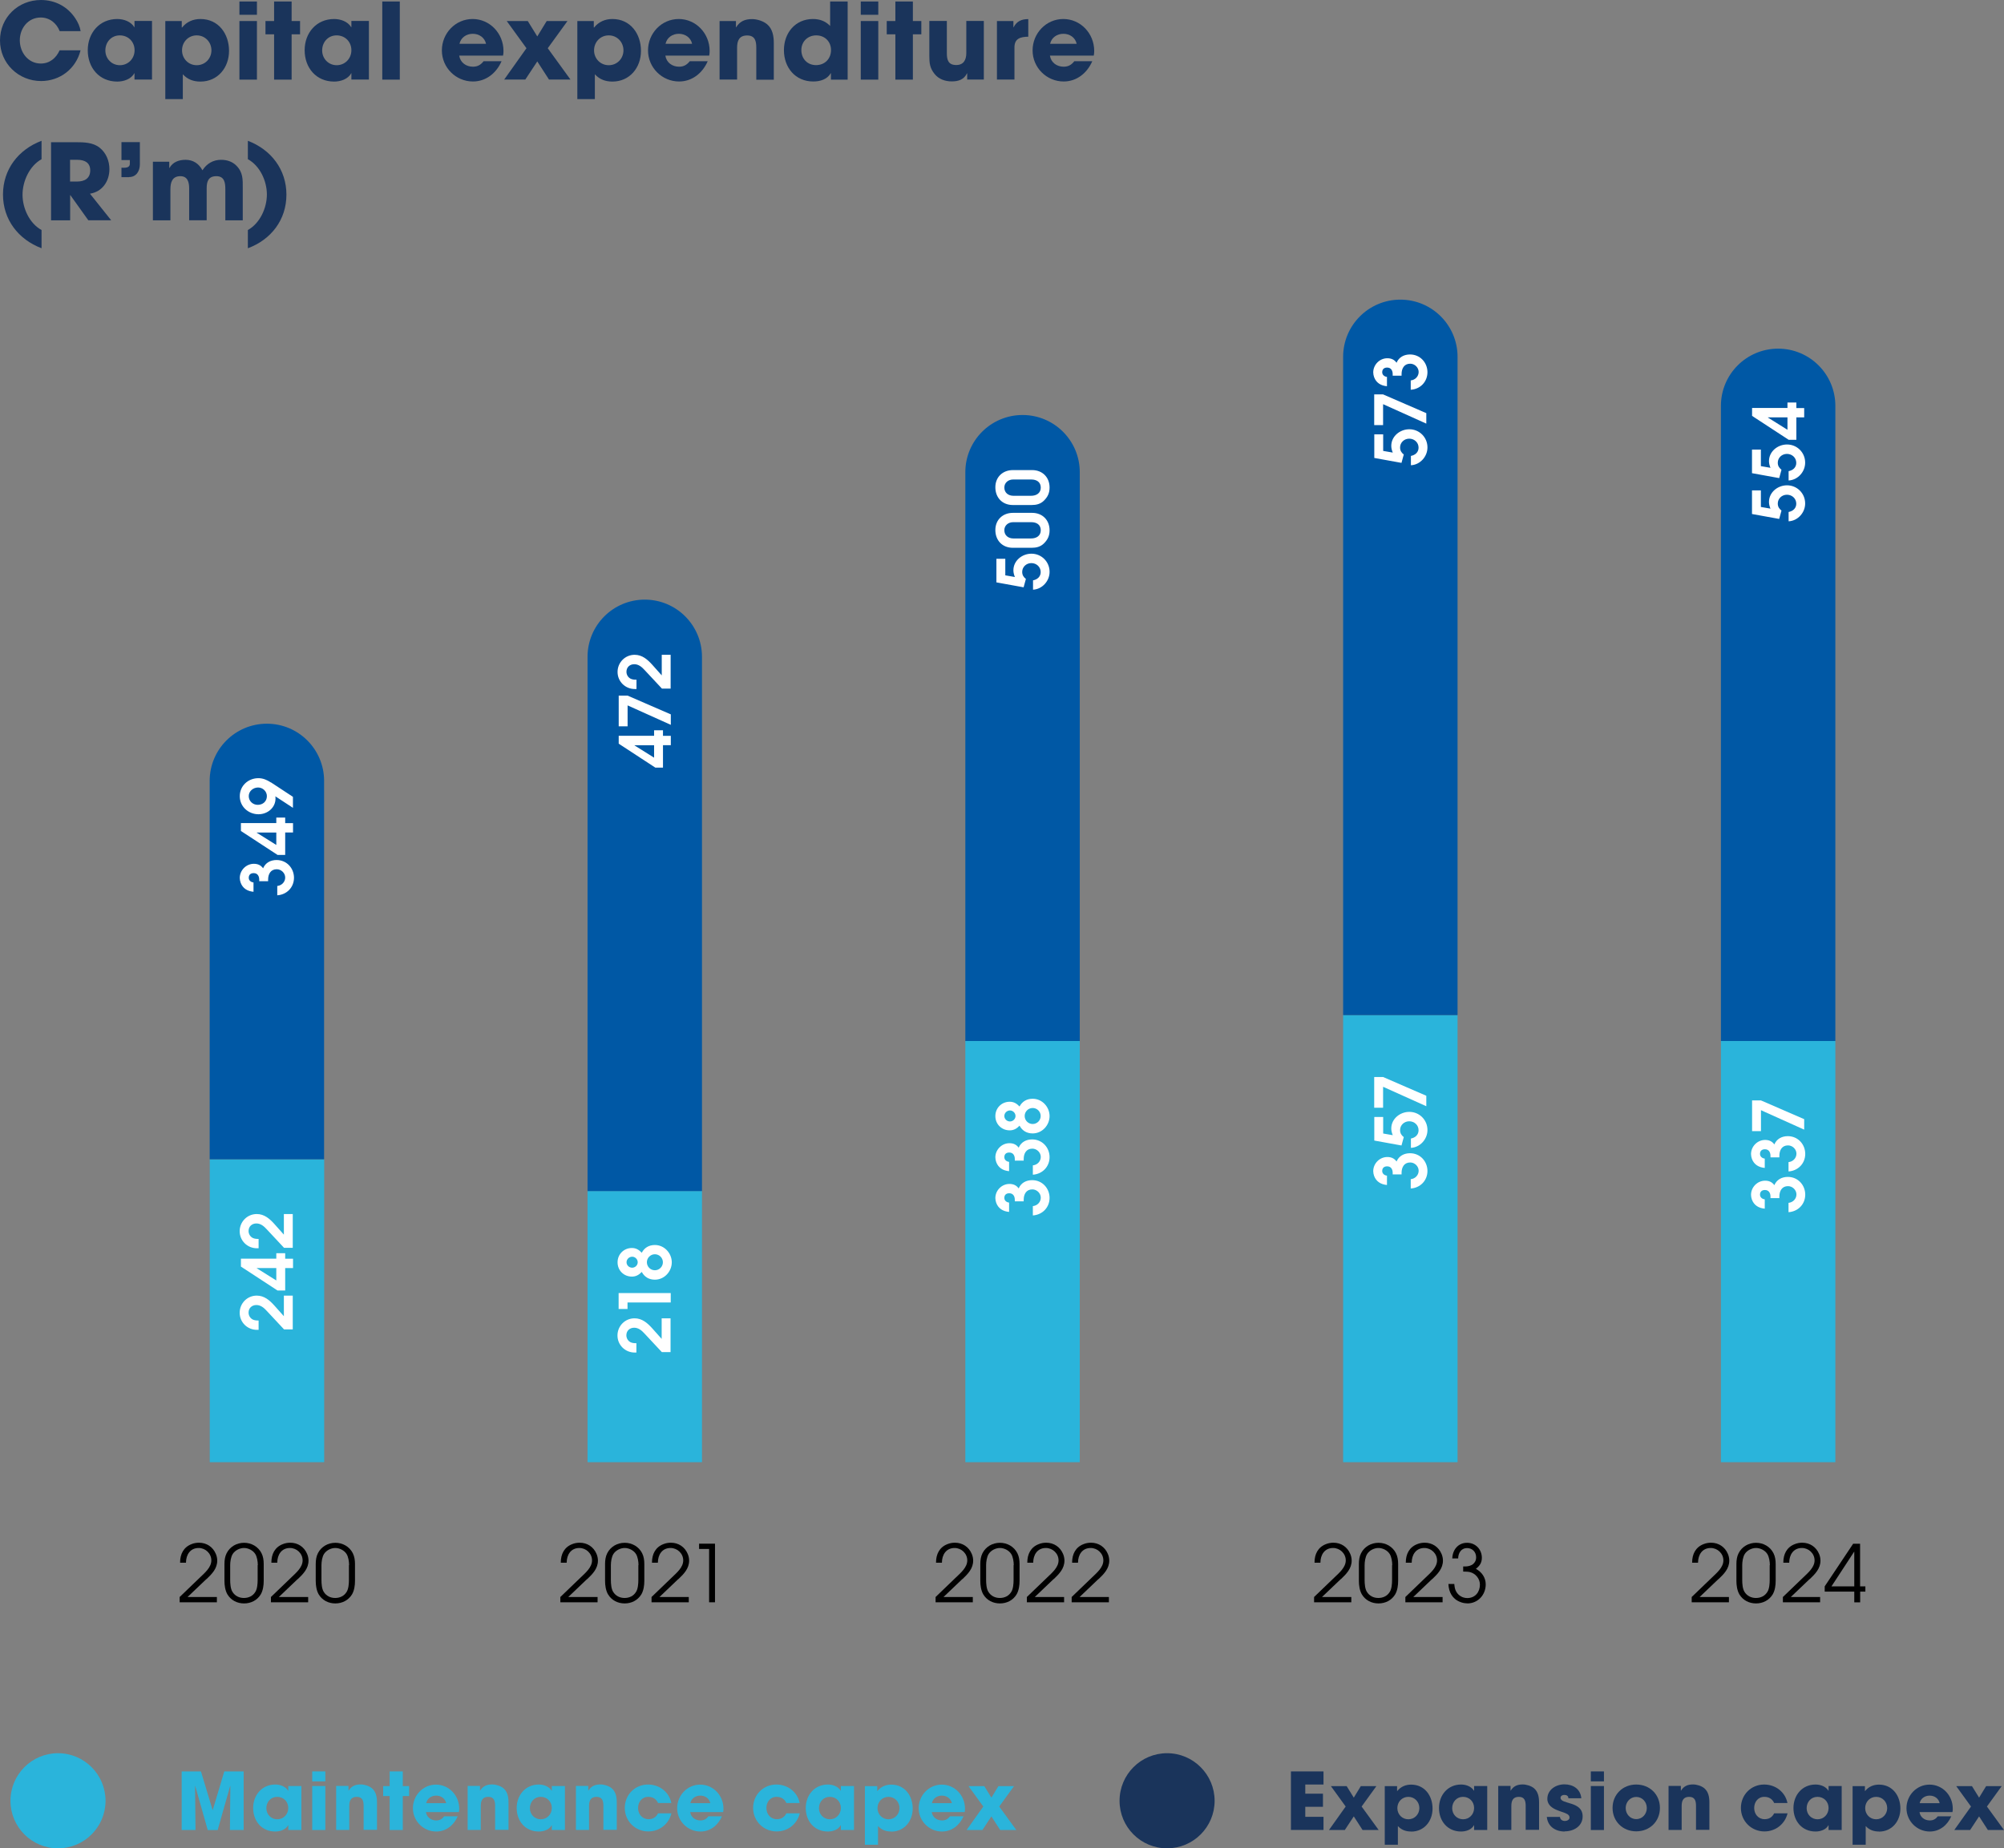 <?xml version="1.0" encoding="UTF-8"?>
<svg id="Layer_1" data-name="Layer 1" xmlns="http://www.w3.org/2000/svg" viewBox="0 0 227.67 210.04">
  <rect x="0" y="0" width="227.67" height="210.04" fill="#808080" stroke="none"/>
  <defs>
    <style>
      .cls-1 {
        fill: #0058a5;
      }

      .cls-2 {
        fill: #fff;
      }

      .cls-3 {
        fill: #1a345b;
      }

      .cls-4 {
        fill: #2ab4db;
      }
    </style>
  </defs>
  <g>
    <path class="cls-3" d="M4.68,9.21C2.1,9.21,0,7.2,0,4.59S2.07,0,4.65,0c1.61,0,3.02.74,3.91,2.09.29.43.52.94.6,1.45h-2.38c-.35-.91-1.15-1.55-2.15-1.55-1.44,0-2.38,1.22-2.38,2.59s.94,2.64,2.39,2.64c1,0,1.74-.62,2.13-1.5h2.38c-.52,2.1-2.34,3.49-4.49,3.49Z"/>
    <path class="cls-3" d="M15.28,9.04v-.72h-.02c-.36.68-1.22.95-1.94.95-2.05,0-3.35-1.58-3.35-3.56s1.34-3.55,3.35-3.55c.73,0,1.55.28,1.94.93h.02v-.71h1.99v6.66h-1.99ZM13.61,4.02c-.97,0-1.64.77-1.64,1.71s.72,1.68,1.65,1.68,1.67-.74,1.67-1.7-.71-1.69-1.68-1.69Z"/>
    <path class="cls-3" d="M22.77,9.27c-.79,0-1.46-.24-2-.83v2.82h-1.99V2.39h1.87v.73h.04c.52-.65,1.26-.96,2.08-.96,2.06,0,3.25,1.69,3.25,3.62s-1.3,3.49-3.24,3.49ZM22.35,4.02c-.96,0-1.67.76-1.67,1.7s.72,1.69,1.67,1.69,1.67-.76,1.67-1.69-.71-1.7-1.67-1.7Z"/>
    <path class="cls-3" d="M27.2,1.68V.17h1.99v1.51h-1.99ZM27.2,9.04V2.39h1.99v6.66h-1.99Z"/>
    <path class="cls-3" d="M33.13,3.9v5.15h-1.99V3.9h-.98v-1.51h.98V.17h1.99v2.22h.96v1.51h-.96Z"/>
    <path class="cls-3" d="M39.92,9.04v-.72h-.02c-.36.68-1.22.95-1.94.95-2.05,0-3.35-1.58-3.35-3.56s1.34-3.55,3.35-3.55c.73,0,1.55.28,1.94.93h.02v-.71h1.99v6.66h-1.99ZM38.24,4.02c-.97,0-1.64.77-1.64,1.71s.72,1.68,1.65,1.68,1.67-.74,1.67-1.7-.71-1.69-1.68-1.69Z"/>
    <path class="cls-3" d="M43.43,9.04V.17h1.99v8.88h-1.99Z"/>
    <path class="cls-3" d="M57.16,6.32h-4.99c.12.79.78,1.26,1.56,1.26.54,0,.89-.22,1.21-.62h2.04c-.58,1.33-1.75,2.3-3.25,2.3-1.94,0-3.53-1.58-3.53-3.53s1.54-3.57,3.49-3.57,3.51,1.63,3.51,3.63c0,.18-.01.35-.05.53ZM53.71,3.84c-.72,0-1.35.42-1.51,1.14h3.02c-.16-.72-.79-1.14-1.51-1.14Z"/>
    <path class="cls-3" d="M62.37,9.04l-1.33-2.06-1.36,2.06h-2.4l2.53-3.56-2.24-3.09h2.39l1.08,1.75,1.07-1.75h2.36l-2.24,3.09,2.58,3.56h-2.43Z"/>
    <path class="cls-3" d="M69.58,9.27c-.79,0-1.46-.24-2-.83v2.82h-1.99V2.39h1.87v.73h.04c.52-.65,1.26-.96,2.07-.96,2.06,0,3.25,1.69,3.25,3.62s-1.3,3.49-3.24,3.49ZM69.16,4.02c-.96,0-1.67.76-1.67,1.7s.72,1.69,1.67,1.69,1.67-.76,1.67-1.69-.71-1.7-1.67-1.7Z"/>
    <path class="cls-3" d="M80.58,6.32h-4.99c.12.79.78,1.26,1.56,1.26.54,0,.89-.22,1.21-.62h2.04c-.58,1.33-1.75,2.3-3.25,2.3-1.94,0-3.53-1.58-3.53-3.53s1.54-3.57,3.49-3.57,3.51,1.63,3.51,3.63c0,.18-.01.35-.05.53ZM77.12,3.84c-.72,0-1.35.42-1.51,1.14h3.02c-.16-.72-.79-1.14-1.51-1.14Z"/>
    <path class="cls-3" d="M85.92,9.04v-3.63c0-.74-.14-1.38-1.04-1.38s-1.14.6-1.14,1.39v3.62h-1.99V2.39h1.86v.71h.02c.42-.68,1.01-.93,1.81-.93.56,0,1.27.22,1.7.58.64.53.77,1.37.77,2.15v4.16h-1.99Z"/>
    <path class="cls-3" d="M94.4,9.04v-.72h-.02c-.42.71-1.21.94-1.99.94-2.04,0-3.33-1.59-3.33-3.56s1.3-3.54,3.3-3.54c.77,0,1.42.24,1.95.79V.17h1.99v8.88h-1.9ZM92.73,4.02c-.96,0-1.69.7-1.69,1.67s.67,1.71,1.67,1.71,1.7-.73,1.7-1.71-.72-1.67-1.68-1.67Z"/>
    <path class="cls-3" d="M97.79,1.68V.17h1.99v1.51h-1.99ZM97.79,9.04V2.39h1.99v6.66h-1.99Z"/>
    <path class="cls-3" d="M103.71,3.9v5.15h-1.99V3.9h-.98v-1.51h.98V.17h1.99v2.22h.96v1.51h-.96Z"/>
    <path class="cls-3" d="M109.88,9.04v-.71h-.02c-.35.72-.98.92-1.73.92s-1.48-.25-1.95-.84c-.54-.67-.6-1.22-.6-2.05v-3.98h1.99v3.68c0,.76.17,1.33,1.07,1.33.83,0,1.14-.59,1.14-1.35v-3.66h1.99v6.66h-1.88Z"/>
    <path class="cls-3" d="M115.25,5.38v3.66h-1.99V2.39h1.87v.71h.02c.35-.68.9-.93,1.67-.93v2c-.88.02-1.57.19-1.57,1.22Z"/>
    <path class="cls-3" d="M124.27,6.32h-4.99c.12.79.78,1.26,1.56,1.26.54,0,.89-.22,1.21-.62h2.04c-.58,1.33-1.75,2.3-3.25,2.3-1.94,0-3.53-1.58-3.53-3.53s1.54-3.57,3.49-3.57,3.51,1.63,3.51,3.63c0,.18-.01.35-.05.53ZM120.81,3.84c-.72,0-1.35.42-1.51,1.14h3.02c-.16-.72-.79-1.14-1.51-1.14Z"/>
  </g>
  <g>
    <path class="cls-3" d="M.34,22.1c0-2.85,1.75-5.11,4.38-6.1v2.09c-1.38.77-2.16,2.51-2.16,4.04s.78,3.25,2.16,4.01v2.07c-2.64-1-4.38-3.26-4.38-6.1Z"/>
    <path class="cls-3" d="M10.04,25.04l-2.05-2.87h-.02v2.87h-2.17v-8.88h2.81c.94,0,1.97.02,2.73.64.73.59,1.09,1.5,1.09,2.42,0,1.37-.8,2.57-2.21,2.79l2.41,3.02h-2.59ZM8.79,18.16h-.83v2.47h.8c.85,0,1.49-.36,1.49-1.27s-.68-1.2-1.46-1.2Z"/>
    <path class="cls-3" d="M14.66,20.13h-.86v-1.07c.36,0,.95.07.95-.46v-.41h-.95v-2.04h2.09v2.52c0,.76-.4,1.45-1.22,1.45Z"/>
    <path class="cls-3" d="M25.6,25.04v-3.54c0-.73-.1-1.48-1.02-1.48s-1.1.62-1.1,1.38v3.63h-1.99v-3.62c0-.68-.16-1.39-1-1.39-.92,0-1.13.7-1.13,1.48v3.54h-1.99v-6.66h1.86v.71h.02c.38-.68,1.08-.93,1.83-.93.86,0,1.51.43,1.92,1.19.48-.75,1.21-1.19,2.11-1.19.66,0,1.28.19,1.75.67.76.77.72,1.56.72,2.58v3.63h-1.99Z"/>
    <path class="cls-3" d="M28.16,28.21v-2.07c1.38-.77,2.16-2.51,2.16-4.04s-.78-3.25-2.16-4.01v-2.09c2.63,1,4.38,3.26,4.38,6.12s-1.74,5.11-4.38,6.09Z"/>
  </g>
  <g>
    <path d="M23.45,179.44l-2.14,2.04h3.33v.6h-4.23v-.6l2.34-2.25c.52-.5,1.26-1.12,1.26-1.91s-.67-1.41-1.44-1.41c-.96,0-1.44.77-1.44,1.67h-.67v-.02c0-.95.39-1.74,1.3-2.09.27-.11.56-.16.85-.16.86,0,1.58.48,1.91,1.27.1.23.16.5.16.76,0,.91-.6,1.52-1.22,2.11Z"/>
    <path d="M29.63,181.17c-.4.68-1.12,1.04-1.9,1.04s-1.49-.35-1.9-1.04c-.25-.44-.33-1.02-.33-1.51v-1.94c0-.41.06-.86.25-1.22.38-.75,1.15-1.18,1.98-1.18s1.6.43,1.98,1.18c.19.37.25.81.25,1.22v1.94c0,.5-.08,1.07-.33,1.51ZM29.29,177.86c0-.39-.08-.94-.29-1.27-.26-.41-.79-.68-1.28-.68s-1.02.27-1.28.68c-.21.33-.29.88-.29,1.27v1.69c0,.4.04.99.25,1.33.29.48.77.71,1.31.71s1.03-.23,1.31-.71c.21-.34.25-.93.25-1.33v-1.69Z"/>
    <path d="M33.82,179.44l-2.14,2.04h3.33v.6h-4.23v-.6l2.34-2.25c.52-.5,1.26-1.12,1.26-1.91s-.67-1.41-1.44-1.41c-.96,0-1.44.77-1.44,1.67h-.67v-.02c0-.95.39-1.74,1.3-2.09.27-.11.56-.16.85-.16.86,0,1.58.48,1.91,1.27.1.23.16.5.16.76,0,.91-.6,1.52-1.22,2.11Z"/>
    <path d="M40,181.17c-.41.68-1.12,1.04-1.9,1.04s-1.49-.35-1.9-1.04c-.25-.44-.33-1.02-.33-1.51v-1.94c0-.41.06-.86.25-1.22.38-.75,1.15-1.18,1.98-1.18s1.6.43,1.98,1.18c.19.37.25.81.25,1.22v1.94c0,.5-.08,1.07-.33,1.51ZM39.66,177.86c0-.39-.08-.94-.29-1.27-.26-.41-.79-.68-1.28-.68s-1.02.27-1.28.68c-.21.33-.29.88-.29,1.27v1.69c0,.4.04.99.25,1.33.29.48.77.71,1.31.71s1.03-.23,1.31-.71c.21-.34.25-.93.25-1.33v-1.69Z"/>
  </g>
  <g>
    <path d="M66.7,179.44l-2.14,2.04h3.33v.6h-4.23v-.6l2.34-2.25c.52-.5,1.26-1.12,1.26-1.91s-.67-1.41-1.44-1.41c-.96,0-1.44.77-1.44,1.67h-.67v-.02c0-.95.39-1.74,1.3-2.09.27-.11.56-.16.85-.16.86,0,1.58.48,1.91,1.27.1.23.16.5.16.76,0,.91-.6,1.52-1.22,2.11Z"/>
    <path d="M72.87,181.17c-.41.68-1.12,1.04-1.9,1.04s-1.49-.35-1.9-1.04c-.25-.44-.33-1.02-.33-1.51v-1.94c0-.41.06-.86.25-1.22.38-.75,1.15-1.18,1.98-1.18s1.6.43,1.98,1.18c.19.37.25.81.25,1.22v1.94c0,.5-.08,1.07-.33,1.51ZM72.54,177.86c0-.39-.08-.94-.29-1.27-.26-.41-.79-.68-1.28-.68s-1.02.27-1.28.68c-.21.33-.29.88-.29,1.27v1.69c0,.4.04.99.25,1.33.29.48.77.71,1.31.71s1.03-.23,1.31-.71c.21-.34.25-.93.25-1.33v-1.69Z"/>
    <path d="M77.06,179.44l-2.14,2.04h3.33v.6h-4.23v-.6l2.34-2.25c.52-.5,1.26-1.12,1.26-1.91s-.67-1.41-1.44-1.41c-.96,0-1.44.77-1.44,1.67h-.67v-.02c0-.95.39-1.74,1.3-2.09.27-.11.56-.16.85-.16.86,0,1.58.48,1.91,1.27.1.23.16.5.16.76,0,.91-.6,1.52-1.22,2.11Z"/>
    <path d="M80.56,182.08v-6.06h-1.14v-.6h1.81v6.66h-.67Z"/>
  </g>
  <g>
    <path d="M109.33,179.44l-2.14,2.04h3.33v.6h-4.23v-.6l2.34-2.25c.52-.5,1.26-1.12,1.26-1.91s-.67-1.41-1.44-1.41c-.96,0-1.44.77-1.44,1.67h-.67v-.02c0-.95.39-1.74,1.3-2.09.27-.11.56-.16.85-.16.86,0,1.58.48,1.91,1.27.1.23.16.5.16.76,0,.91-.6,1.52-1.22,2.11Z"/>
    <path d="M115.5,181.17c-.4.68-1.12,1.04-1.9,1.04s-1.49-.35-1.9-1.04c-.25-.44-.33-1.02-.33-1.51v-1.94c0-.41.06-.86.25-1.22.38-.75,1.15-1.18,1.98-1.18s1.6.43,1.98,1.18c.19.37.25.81.25,1.22v1.94c0,.5-.08,1.07-.33,1.51ZM115.17,177.86c0-.39-.08-.94-.29-1.27-.26-.41-.79-.68-1.28-.68s-1.02.27-1.28.68c-.21.33-.29.88-.29,1.27v1.69c0,.4.04.99.25,1.33.29.48.77.71,1.31.71s1.03-.23,1.31-.71c.21-.34.25-.93.25-1.33v-1.69Z"/>
    <path d="M119.7,179.44l-2.14,2.04h3.33v.6h-4.23v-.6l2.34-2.25c.52-.5,1.26-1.12,1.26-1.91s-.67-1.41-1.44-1.41c-.96,0-1.44.77-1.44,1.67h-.67v-.02c0-.95.39-1.74,1.3-2.09.27-.11.56-.16.85-.16.86,0,1.58.48,1.91,1.27.1.23.16.5.16.76,0,.91-.6,1.52-1.22,2.11Z"/>
    <path d="M124.79,179.44l-2.14,2.04h3.33v.6h-4.23v-.6l2.34-2.25c.52-.5,1.26-1.12,1.26-1.91s-.67-1.41-1.44-1.41c-.96,0-1.44.77-1.44,1.67h-.67v-.02c0-.95.39-1.74,1.3-2.09.27-.11.56-.16.85-.16.86,0,1.58.48,1.91,1.27.1.23.16.5.16.76,0,.91-.6,1.52-1.22,2.11Z"/>
  </g>
  <g>
    <path d="M152.33,179.44l-2.14,2.04h3.33v.6h-4.23v-.6l2.34-2.25c.52-.5,1.26-1.12,1.26-1.91s-.67-1.41-1.44-1.41c-.96,0-1.44.77-1.44,1.67h-.67v-.02c0-.95.39-1.74,1.3-2.09.27-.11.56-.16.85-.16.86,0,1.58.48,1.91,1.27.1.23.16.5.16.76,0,.91-.6,1.52-1.22,2.11Z"/>
    <path d="M158.51,181.17c-.4.68-1.12,1.04-1.9,1.04s-1.49-.35-1.9-1.04c-.25-.44-.33-1.02-.33-1.51v-1.94c0-.41.06-.86.25-1.22.38-.75,1.15-1.18,1.98-1.18s1.6.43,1.98,1.18c.19.37.25.81.25,1.22v1.94c0,.5-.08,1.07-.33,1.51ZM158.17,177.86c0-.39-.08-.94-.29-1.27-.26-.41-.79-.68-1.28-.68s-1.02.27-1.28.68c-.21.33-.29.88-.29,1.27v1.69c0,.4.04.99.25,1.33.29.48.77.71,1.31.71s1.03-.23,1.31-.71c.21-.34.25-.93.25-1.33v-1.69Z"/>
    <path d="M162.7,179.44l-2.14,2.04h3.33v.6h-4.23v-.6l2.34-2.25c.52-.5,1.26-1.12,1.26-1.91s-.67-1.41-1.44-1.41c-.96,0-1.44.77-1.44,1.67h-.67v-.02c0-.95.39-1.74,1.3-2.09.27-.11.56-.16.85-.16.86,0,1.58.48,1.91,1.27.1.23.16.5.16.76,0,.91-.6,1.52-1.22,2.11Z"/>
    <path d="M166.7,182.2c-.27,0-.55-.05-.79-.15-.91-.34-1.32-1.12-1.36-2.05h.67c.03.33.06.6.23.89.27.45.73.71,1.25.71.88,0,1.43-.67,1.43-1.53,0-.67-.49-1.26-1.13-1.42-.25-.06-.52-.05-.77-.06v-.58c.07,0,.15,0,.23,0,.66,0,1.24-.33,1.24-1.04,0-.6-.42-1.05-1.04-1.05-.66,0-1,.58-1,1.18h-.67c.03-.98.66-1.78,1.68-1.78.97,0,1.68.75,1.68,1.71,0,.57-.26.92-.68,1.25.67.35,1.12,1,1.12,1.76,0,1.2-.88,2.17-2.1,2.17Z"/>
  </g>
  <g>
    <path d="M195.23,179.44l-2.14,2.04h3.33v.6h-4.23v-.6l2.34-2.25c.52-.5,1.26-1.12,1.26-1.91s-.67-1.41-1.44-1.41c-.96,0-1.44.77-1.44,1.67h-.67v-.02c0-.95.39-1.74,1.3-2.09.27-.11.56-.16.85-.16.86,0,1.58.48,1.91,1.27.1.23.16.5.16.76,0,.91-.6,1.52-1.22,2.11Z"/>
    <path d="M201.4,181.17c-.41.68-1.12,1.04-1.9,1.04s-1.49-.35-1.9-1.04c-.25-.44-.33-1.02-.33-1.51v-1.94c0-.41.06-.86.25-1.22.38-.75,1.15-1.18,1.98-1.18s1.6.43,1.98,1.18c.19.37.25.81.25,1.22v1.94c0,.5-.08,1.07-.33,1.51ZM201.07,177.86c0-.39-.08-.94-.29-1.27-.26-.41-.79-.68-1.28-.68s-1.02.27-1.28.68c-.21.33-.29.88-.29,1.27v1.69c0,.4.04.99.25,1.33.29.48.77.71,1.31.71s1.03-.23,1.31-.71c.21-.34.25-.93.25-1.33v-1.69Z"/>
    <path d="M205.59,179.44l-2.14,2.04h3.33v.6h-4.23v-.6l2.34-2.25c.52-.5,1.26-1.12,1.26-1.91s-.67-1.41-1.44-1.41c-.96,0-1.44.77-1.44,1.67h-.67v-.02c0-.95.39-1.74,1.3-2.09.27-.11.56-.16.85-.16.86,0,1.58.48,1.91,1.27.1.23.16.5.16.76,0,.91-.6,1.52-1.22,2.11Z"/>
    <path d="M211.33,180.87v1.22h-.67v-1.22h-3.36v-.6l3.23-4.84h.79v4.84h.6v.6h-.6ZM210.66,176.34h-.02l-2.57,3.93h2.59v-3.93Z"/>
  </g>
  <rect class="cls-4" x="195.51" y="118.3" width="13" height="47.86"/>
  <path class="cls-1" d="M195.51,46.12c0-3.59,2.91-6.5,6.5-6.5s6.5,2.91,6.5,6.5v72.18h-13V46.12Z"/>
  <rect class="cls-4" x="109.67" y="118.3" width="13" height="47.86"/>
  <path class="cls-1" d="M109.67,53.66c0-3.59,2.91-6.5,6.5-6.5s6.5,2.91,6.5,6.5v64.64h-13V53.66Z"/>
  <rect class="cls-4" x="66.75" y="135.34" width="13" height="30.82"/>
  <path class="cls-1" d="M66.75,74.64c0-3.59,2.91-6.5,6.5-6.5s6.5,2.91,6.5,6.5v60.71h-13v-60.71Z"/>
  <rect class="cls-4" x="23.83" y="131.74" width="13" height="34.42"/>
  <path class="cls-1" d="M23.82,88.74c0-3.59,2.91-6.5,6.5-6.5s6.5,2.91,6.5,6.5v43h-13v-43Z"/>
  <rect class="cls-4" x="152.59" y="115.35" width="13" height="50.81"/>
  <path class="cls-1" d="M152.59,40.55c0-3.59,2.91-6.5,6.5-6.5s6.5,2.91,6.5,6.5v74.8h-13V40.55Z"/>
  <g>
    <path class="cls-4" d="M26.12,207.96l.05-4.99-.02-.02-1.42,5.01h-1.13l-1.42-5.01-.02.02.05,4.99h-1.57v-6.66h2.19l1.32,4.38h.02l1.31-4.38h2.2v6.66h-1.57Z"/>
    <path class="cls-4" d="M32.75,207.96v-.54h-.02c-.27.51-.92.71-1.46.71-1.54,0-2.51-1.19-2.51-2.67s1.01-2.67,2.51-2.67c.55,0,1.16.21,1.46.7h.02v-.53h1.49v5h-1.49ZM31.49,204.19c-.73,0-1.23.58-1.23,1.29s.54,1.26,1.24,1.26,1.25-.56,1.25-1.28-.53-1.27-1.26-1.27Z"/>
    <path class="cls-4" d="M35.47,202.43v-1.13h1.49v1.13h-1.49ZM35.47,207.96v-5h1.49v5h-1.49Z"/>
    <path class="cls-4" d="M41.31,207.96v-2.73c0-.56-.11-1.04-.78-1.04s-.85.45-.85,1.04v2.72h-1.49v-5h1.4v.53h.02c.31-.51.76-.7,1.36-.7.42,0,.95.16,1.28.43.48.4.58,1.03.58,1.61v3.12h-1.49Z"/>
    <path class="cls-4" d="M45.76,204.1v3.86h-1.49v-3.86h-.74v-1.13h.74v-1.67h1.49v1.67h.72v1.13h-.72Z"/>
    <path class="cls-4" d="M52.14,205.92h-3.75c.09.59.58.95,1.17.95.4,0,.67-.16.91-.47h1.53c-.43,1-1.31,1.73-2.44,1.73-1.46,0-2.65-1.19-2.65-2.65s1.15-2.68,2.62-2.68,2.64,1.22,2.64,2.73c0,.13,0,.26-.04.4ZM49.55,204.05c-.54,0-1.02.32-1.13.86h2.27c-.12-.54-.59-.86-1.13-.86Z"/>
    <path class="cls-4" d="M56.25,207.96v-2.73c0-.56-.11-1.04-.78-1.04s-.85.45-.85,1.04v2.72h-1.49v-5h1.4v.53h.02c.31-.51.76-.7,1.36-.7.42,0,.95.16,1.28.43.48.4.58,1.03.58,1.61v3.12h-1.49Z"/>
    <path class="cls-4" d="M62.69,207.96v-.54h-.02c-.27.51-.92.71-1.46.71-1.54,0-2.51-1.19-2.51-2.67s1.01-2.67,2.51-2.67c.55,0,1.16.21,1.46.7h.02v-.53h1.49v5h-1.49ZM61.43,204.19c-.73,0-1.23.58-1.23,1.29s.54,1.26,1.24,1.26,1.25-.56,1.25-1.28-.53-1.27-1.26-1.27Z"/>
    <path class="cls-4" d="M68.55,207.96v-2.73c0-.56-.11-1.04-.78-1.04s-.85.45-.85,1.04v2.72h-1.49v-5h1.4v.53h.02c.31-.51.76-.7,1.36-.7.42,0,.95.16,1.28.43.48.4.58,1.03.58,1.61v3.12h-1.49Z"/>
    <path class="cls-4" d="M73.65,208.12c-1.49,0-2.67-1.18-2.67-2.67s1.15-2.66,2.64-2.66c1.28,0,2.39.83,2.65,2.1h-1.51c-.22-.47-.6-.7-1.12-.7-.72,0-1.15.59-1.15,1.27s.46,1.27,1.19,1.27c.5,0,.86-.23,1.08-.67h1.52c-.29,1.22-1.36,2.06-2.62,2.06Z"/>
    <path class="cls-4" d="M82.16,205.92h-3.75c.09.59.58.95,1.17.95.4,0,.67-.16.91-.47h1.53c-.43,1-1.31,1.73-2.44,1.73-1.46,0-2.65-1.19-2.65-2.65s1.15-2.68,2.62-2.68,2.64,1.22,2.64,2.73c0,.13,0,.26-.04.4ZM79.56,204.05c-.54,0-1.02.32-1.13.86h2.27c-.12-.54-.59-.86-1.13-.86Z"/>
    <path class="cls-4" d="M88.23,208.12c-1.49,0-2.67-1.18-2.67-2.67s1.15-2.66,2.64-2.66c1.28,0,2.39.83,2.65,2.1h-1.51c-.22-.47-.6-.7-1.12-.7-.72,0-1.15.59-1.15,1.27s.46,1.27,1.19,1.27c.5,0,.86-.23,1.08-.67h1.52c-.29,1.22-1.36,2.06-2.62,2.06Z"/>
    <path class="cls-4" d="M95.53,207.96v-.54h-.02c-.27.51-.92.71-1.46.71-1.54,0-2.51-1.19-2.51-2.67s1.01-2.67,2.51-2.67c.55,0,1.16.21,1.46.7h.02v-.53h1.49v5h-1.49ZM94.27,204.19c-.73,0-1.23.58-1.23,1.29s.54,1.26,1.24,1.26,1.25-.56,1.25-1.28-.53-1.27-1.26-1.27Z"/>
    <path class="cls-4" d="M101.25,208.13c-.59,0-1.1-.18-1.5-.62v2.12h-1.49v-6.66h1.4v.55h.03c.39-.49.95-.72,1.56-.72,1.55,0,2.44,1.27,2.44,2.72s-.97,2.62-2.43,2.62ZM100.94,204.19c-.72,0-1.25.57-1.25,1.28s.54,1.27,1.25,1.27,1.25-.57,1.25-1.27-.53-1.28-1.25-1.28Z"/>
    <path class="cls-4" d="M109.6,205.92h-3.75c.09.59.58.95,1.17.95.4,0,.67-.16.91-.47h1.53c-.43,1-1.31,1.73-2.44,1.73-1.46,0-2.65-1.19-2.65-2.65s1.15-2.68,2.62-2.68,2.64,1.22,2.64,2.73c0,.13,0,.26-.04.4ZM107,204.05c-.54,0-1.02.32-1.13.86h2.27c-.12-.54-.59-.86-1.13-.86Z"/>
    <path class="cls-4" d="M113.63,207.96l-1-1.55-1.02,1.55h-1.8l1.9-2.67-1.68-2.32h1.79l.81,1.31.8-1.31h1.77l-1.68,2.32,1.94,2.67h-1.83Z"/>
  </g>
  <path class="cls-4" d="M6.59,210.04c2.98,0,5.4-2.42,5.4-5.4s-2.42-5.41-5.4-5.41-5.4,2.42-5.4,5.41,2.42,5.4,5.4,5.4"/>
  <g>
    <path class="cls-3" d="M146.66,207.96v-6.66h3.7v1.49h-2.07v1.04h2.01v1.49h-2.01v1.14h2.07v1.49h-3.7Z"/>
    <path class="cls-3" d="M154.8,207.96l-1-1.55-1.02,1.55h-1.8l1.9-2.67-1.68-2.32h1.79l.81,1.31.8-1.31h1.77l-1.68,2.32,1.94,2.67h-1.83Z"/>
    <path class="cls-3" d="M160.31,208.13c-.59,0-1.1-.18-1.5-.62v2.12h-1.49v-6.66h1.4v.55h.03c.39-.49.95-.72,1.56-.72,1.55,0,2.44,1.27,2.44,2.72s-.97,2.62-2.43,2.62ZM160,204.19c-.72,0-1.25.57-1.25,1.28s.54,1.27,1.25,1.27,1.25-.57,1.25-1.27-.53-1.28-1.25-1.28Z"/>
    <path class="cls-3" d="M167.47,207.96v-.54h-.02c-.27.51-.92.71-1.46.71-1.54,0-2.51-1.19-2.51-2.67s1.01-2.67,2.51-2.67c.55,0,1.16.21,1.46.7h.02v-.53h1.49v5h-1.49ZM166.21,204.19c-.73,0-1.23.58-1.23,1.29s.54,1.26,1.24,1.26,1.25-.56,1.25-1.28-.53-1.27-1.26-1.27Z"/>
    <path class="cls-3" d="M173.33,207.96v-2.73c0-.56-.11-1.04-.78-1.04s-.85.45-.85,1.04v2.72h-1.49v-5h1.4v.53h.02c.31-.51.76-.7,1.36-.7.42,0,.95.16,1.28.43.48.4.58,1.03.58,1.61v3.12h-1.49Z"/>
    <path class="cls-3" d="M177.76,208.13c-1.04,0-1.92-.56-2.03-1.66h1.49c.04.31.27.46.57.46.23,0,.52-.13.52-.39,0-.36-.41-.47-.68-.58-.22-.07-.43-.14-.65-.23-.59-.22-1.19-.6-1.19-1.31,0-1.04.97-1.65,1.94-1.65s1.82.51,1.92,1.58h-1.47c0-.28-.21-.38-.47-.38-.2,0-.42.11-.42.33,0,.78,2.51.34,2.51,2.11,0,1.12-1.02,1.7-2.03,1.7Z"/>
    <path class="cls-3" d="M180.73,202.43v-1.13h1.49v1.13h-1.49ZM180.73,207.96v-5h1.49v5h-1.49Z"/>
    <path class="cls-3" d="M185.89,208.11c-1.53,0-2.69-1.13-2.69-2.66s1.16-2.66,2.69-2.66,2.69,1.12,2.69,2.66-1.16,2.66-2.69,2.66ZM185.89,204.2c-.69,0-1.2.58-1.2,1.26s.5,1.26,1.2,1.26,1.2-.58,1.2-1.26-.5-1.26-1.2-1.26Z"/>
    <path class="cls-3" d="M192.68,207.96v-2.73c0-.56-.11-1.04-.78-1.04s-.85.45-.85,1.04v2.72h-1.49v-5h1.4v.53h.02c.31-.51.76-.7,1.36-.7.42,0,.95.16,1.28.43.48.4.58,1.03.58,1.61v3.12h-1.49Z"/>
    <path class="cls-3" d="M200.45,208.12c-1.49,0-2.67-1.18-2.67-2.67s1.15-2.66,2.64-2.66c1.28,0,2.39.83,2.65,2.1h-1.51c-.22-.47-.6-.7-1.12-.7-.72,0-1.15.59-1.15,1.27s.46,1.27,1.19,1.27c.5,0,.86-.23,1.08-.67h1.52c-.29,1.22-1.36,2.06-2.62,2.06Z"/>
    <path class="cls-3" d="M207.74,207.96v-.54h-.02c-.27.51-.92.71-1.46.71-1.54,0-2.51-1.19-2.51-2.67s1.01-2.67,2.51-2.67c.55,0,1.16.21,1.46.7h.02v-.53h1.49v5h-1.49ZM206.48,204.19c-.73,0-1.23.58-1.23,1.29s.54,1.26,1.24,1.26,1.25-.56,1.25-1.28-.53-1.27-1.26-1.27Z"/>
    <path class="cls-3" d="M213.46,208.13c-.59,0-1.1-.18-1.5-.62v2.12h-1.49v-6.66h1.4v.55h.03c.39-.49.95-.72,1.56-.72,1.55,0,2.44,1.27,2.44,2.72s-.97,2.62-2.43,2.62ZM213.15,204.19c-.72,0-1.25.57-1.25,1.28s.54,1.27,1.25,1.27,1.25-.57,1.25-1.27-.53-1.28-1.25-1.28Z"/>
    <path class="cls-3" d="M221.82,205.92h-3.75c.09.59.58.95,1.17.95.4,0,.67-.16.91-.47h1.53c-.43,1-1.31,1.73-2.44,1.73-1.46,0-2.65-1.19-2.65-2.65s1.15-2.68,2.62-2.68,2.64,1.22,2.64,2.73c0,.13,0,.26-.04.4ZM219.22,204.05c-.54,0-1.02.32-1.13.86h2.27c-.12-.54-.59-.86-1.13-.86Z"/>
    <path class="cls-3" d="M225.84,207.96l-1-1.55-1.02,1.55h-1.8l1.9-2.67-1.68-2.32h1.79l.81,1.31.8-1.31h1.77l-1.68,2.32,1.94,2.67h-1.83Z"/>
  </g>
  <path class="cls-3" d="M132.59,210.04c2.98,0,5.4-2.42,5.4-5.4s-2.42-5.41-5.4-5.41-5.4,2.42-5.4,5.41,2.42,5.4,5.4,5.4"/>
  <g>
    <path class="cls-2" d="M33.4,99.74c0,1.1-.82,1.93-1.9,2v-1.06c.5-.05.9-.45.9-.96s-.45-.94-.96-.94c-.69,0-.98.55-.98,1.18v.18h-1.01v-.18c0-.4-.19-.74-.63-.74-.34,0-.56.18-.56.53,0,.31.26.5.54.53v1.06c-.68-.06-1.22-.38-1.46-1.03-.06-.17-.1-.36-.1-.54,0-.87.72-1.61,1.6-1.61.44,0,.79.15,1.05.51.27-.64.86-.94,1.53-.94,1.14,0,1.98.91,1.98,2.03Z"/>
    <path class="cls-2" d="M32.4,93.54h.89v1.06h-.89v2.55h-.87l-4.16-2.72v-.9h4.02v-.62h1.01v.62ZM29.17,94.61v.02l2.22,1.39v-1.41h-2.22Z"/>
    <path class="cls-2" d="M30.77,88.9l2.51,1.65v1.25l-2-1.31c.02.08.02.16.02.25,0,1.05-.91,1.79-1.93,1.79-1.15,0-2.13-.87-2.13-2.05s.95-2.05,2.12-2.05c.51,0,.98.2,1.4.48ZM28.26,90.47c0,.57.47.99,1.02.99.58,0,1.04-.39,1.04-.99,0-.54-.46-.98-1-.98s-1.06.4-1.06.98Z"/>
  </g>
  <g>
    <path class="cls-2" d="M33.28,151.07h-1.01c-.66-.7-1.31-1.41-1.97-2.11-.31-.34-.68-.66-1.17-.66-.51,0-.89.34-.89.86,0,.33.18.64.48.79.21.1.43.11.66.11v1.06c-.06,0-.13,0-.19,0-1.09,0-1.96-.86-1.96-1.94s.86-1.95,1.94-1.95c.86,0,1.47.54,2.01,1.14l1.07,1.2v-2.34h1.01v3.83Z"/>
    <path class="cls-2" d="M32.4,143.04h.89v1.06h-.89v2.55h-.87l-4.16-2.72v-.9h4.02v-.62h1.01v.62ZM29.17,144.1v.02l2.22,1.39v-1.41h-2.22Z"/>
    <path class="cls-2" d="M33.28,141.8h-1.01c-.66-.7-1.31-1.41-1.97-2.11-.31-.34-.68-.66-1.17-.66-.51,0-.89.34-.89.86,0,.33.18.64.48.79.21.1.43.11.66.11v1.06c-.06,0-.13,0-.19,0-1.09,0-1.96-.86-1.96-1.94s.86-1.95,1.94-1.95c.86,0,1.47.54,2.01,1.14l1.07,1.2v-2.34h1.01v3.83Z"/>
  </g>
  <g>
    <path class="cls-2" d="M75.32,83.62h.89v1.06h-.89v2.55h-.87l-4.16-2.72v-.9h4.02v-.62h1.01v.62ZM72.09,84.69v.02l2.22,1.39v-1.41h-2.22Z"/>
    <path class="cls-2" d="M76.21,81.19v1.18l-4.91-2.21v2.38h-1.01v-3.49h1.01l4.91,2.13Z"/>
    <path class="cls-2" d="M76.21,78.25h-1.01c-.66-.7-1.31-1.41-1.97-2.11-.31-.34-.68-.66-1.17-.66-.51,0-.89.34-.89.86,0,.33.18.64.48.79.21.1.43.11.66.11v1.06c-.06,0-.13,0-.19,0-1.09,0-1.96-.86-1.96-1.94s.86-1.95,1.94-1.95c.86,0,1.47.54,2.01,1.14l1.07,1.2v-2.34h1.01v3.83Z"/>
  </g>
  <g>
    <path class="cls-2" d="M76.2,153.65h-1.01c-.66-.7-1.31-1.41-1.97-2.11-.31-.34-.68-.66-1.17-.66-.51,0-.89.34-.89.86,0,.33.18.64.48.79.21.1.43.11.66.11v1.06c-.06,0-.13,0-.19,0-1.09,0-1.96-.86-1.96-1.94s.86-1.95,1.94-1.95c.86,0,1.47.54,2.01,1.14l1.07,1.2v-2.34h1.01v3.83Z"/>
    <path class="cls-2" d="M76.2,148.01h-4.91v.74h-1.01v-1.81h5.92v1.06Z"/>
    <path class="cls-2" d="M76.32,143.44c0,1.06-.85,1.98-1.92,1.98-.66,0-1.18-.3-1.49-.88-.32.33-.65.53-1.12.53-.92,0-1.63-.7-1.63-1.62s.71-1.63,1.63-1.63c.48,0,.8.21,1.12.54.3-.58.83-.88,1.49-.88,1.07,0,1.92.92,1.92,1.98ZM71.18,143.44c0,.35.3.62.64.62s.63-.28.63-.62-.29-.63-.63-.63-.64.28-.64.63ZM73.49,143.44c0,.5.41.91.91.91s.91-.41.91-.91-.41-.91-.91-.91-.91.41-.91.91Z"/>
  </g>
  <g>
    <path class="cls-2" d="M119.24,64.99c0,1.03-.83,1.97-1.88,2.02v-1.06c.49-.09.87-.42.87-.94,0-.59-.48-1.02-1.06-1.02s-1.04.44-1.04,1c0,.35.15.59.42.8l-.26.95-3.09-.56v-2.68h1.01v1.88l1.09.19c-.1-.24-.17-.5-.17-.76,0-1.1.99-1.89,2.05-1.89,1.14,0,2.06.91,2.06,2.06Z"/>
    <path class="cls-2" d="M117.26,58.28c1.17,0,1.98.82,1.98,1.98,0,.62-.21,1.07-.65,1.5-.39.38-.86.49-1.39.49h-2.13c-1.2,0-1.99-.84-1.99-2.02s.86-1.95,1.99-1.95h2.18ZM115.09,59.34c-.53,0-.99.36-.99.91,0,.6.46.94,1.03.94h2.01c.59,0,1.1-.29,1.1-.93s-.48-.92-1.07-.92h-2.08Z"/>
    <path class="cls-2" d="M117.26,53.42c1.17,0,1.98.82,1.98,1.98,0,.62-.21,1.07-.65,1.5-.39.38-.86.49-1.39.49h-2.13c-1.2,0-1.99-.84-1.99-2.02s.86-1.95,1.99-1.95h2.18ZM115.09,54.49c-.53,0-.99.36-.99.91,0,.6.46.94,1.03.94h2.01c.59,0,1.1-.29,1.1-.93s-.48-.92-1.07-.92h-2.08Z"/>
  </g>
  <g>
    <path class="cls-2" d="M119.24,136.12c0,1.1-.82,1.93-1.9,2v-1.06c.5-.05.9-.45.9-.96s-.45-.94-.96-.94c-.69,0-.98.55-.98,1.18v.18h-1.01v-.18c0-.4-.19-.74-.63-.74-.34,0-.56.18-.56.53,0,.31.26.5.54.53v1.06c-.68-.06-1.22-.38-1.46-1.03-.06-.17-.1-.36-.1-.54,0-.87.72-1.61,1.6-1.61.44,0,.79.15,1.05.51.27-.64.86-.94,1.53-.94,1.14,0,1.98.91,1.98,2.03Z"/>
    <path class="cls-2" d="M119.24,131.49c0,1.1-.82,1.93-1.9,2v-1.06c.5-.05.9-.45.9-.96s-.45-.94-.96-.94c-.69,0-.98.55-.98,1.18v.18h-1.01v-.18c0-.4-.19-.74-.63-.74-.34,0-.56.18-.56.53,0,.31.26.5.54.53v1.06c-.68-.06-1.22-.38-1.46-1.03-.06-.17-.1-.36-.1-.54,0-.87.72-1.61,1.6-1.61.44,0,.79.15,1.05.51.27-.64.86-.94,1.53-.94,1.14,0,1.98.91,1.98,2.03Z"/>
    <path class="cls-2" d="M119.24,126.82c0,1.06-.85,1.98-1.92,1.98-.66,0-1.18-.3-1.49-.88-.32.33-.65.53-1.12.53-.92,0-1.63-.7-1.63-1.62s.71-1.63,1.63-1.63c.48,0,.8.21,1.12.54.3-.58.83-.88,1.49-.88,1.07,0,1.92.92,1.92,1.98ZM114.1,126.82c0,.35.3.62.64.62s.63-.28.63-.62-.29-.63-.63-.63-.64.28-.64.63ZM116.41,126.82c0,.5.41.91.91.91s.91-.41.91-.91-.41-.91-.91-.91-.91.41-.91.91Z"/>
  </g>
  <g>
    <path class="cls-2" d="M162.17,50.85c0,1.03-.83,1.97-1.88,2.02v-1.06c.49-.09.87-.42.87-.94,0-.59-.48-1.02-1.06-1.02s-1.04.44-1.04,1c0,.35.15.59.42.8l-.26.95-3.09-.56v-2.68h1.01v1.88l1.09.19c-.1-.24-.17-.5-.17-.76,0-1.1.99-1.89,2.05-1.89,1.14,0,2.06.91,2.06,2.06Z"/>
    <path class="cls-2" d="M162.04,46.96v1.18l-4.91-2.21v2.38h-1.01v-3.49h1.01l4.91,2.13Z"/>
    <path class="cls-2" d="M162.17,42.29c0,1.1-.82,1.94-1.9,2v-1.06c.5-.05.9-.45.9-.96s-.45-.94-.96-.94c-.69,0-.98.55-.98,1.18v.18h-1.01v-.18c0-.4-.19-.74-.63-.74-.34,0-.56.18-.56.53,0,.31.26.5.54.53v1.06c-.68-.06-1.22-.38-1.46-1.03-.06-.17-.1-.36-.1-.54,0-.87.72-1.61,1.6-1.61.44,0,.79.15,1.05.51.27-.64.86-.94,1.53-.94,1.14,0,1.98.91,1.98,2.03Z"/>
  </g>
  <g>
    <path class="cls-2" d="M162.17,133.06c0,1.1-.82,1.93-1.9,2v-1.06c.5-.05.9-.45.9-.96s-.45-.94-.96-.94c-.69,0-.98.55-.98,1.18v.18h-1.01v-.18c0-.4-.19-.74-.63-.74-.34,0-.56.18-.56.53,0,.31.26.5.54.53v1.06c-.68-.06-1.22-.38-1.46-1.03-.06-.17-.1-.36-.1-.54,0-.87.72-1.61,1.6-1.61.44,0,.79.15,1.05.51.27-.64.86-.94,1.53-.94,1.14,0,1.98.91,1.98,2.03Z"/>
    <path class="cls-2" d="M162.17,128.42c0,1.03-.83,1.97-1.88,2.02v-1.06c.49-.09.87-.42.87-.94,0-.59-.48-1.02-1.06-1.02s-1.04.44-1.04,1c0,.35.15.59.42.8l-.26.95-3.09-.56v-2.68h1.01v1.88l1.09.19c-.1-.24-.17-.5-.17-.76,0-1.1.99-1.89,2.05-1.89,1.14,0,2.06.91,2.06,2.06Z"/>
    <path class="cls-2" d="M162.04,124.53v1.18l-4.91-2.21v2.38h-1.01v-3.49h1.01l4.91,2.13Z"/>
  </g>
  <g>
    <path class="cls-2" d="M205.08,57.22c0,1.03-.83,1.97-1.88,2.02v-1.06c.49-.09.87-.42.87-.94,0-.59-.48-1.02-1.06-1.02s-1.04.44-1.04,1c0,.35.15.59.42.8l-.26.95-3.09-.56v-2.68h1.01v1.88l1.09.19c-.1-.24-.17-.5-.17-.76,0-1.1.99-1.89,2.05-1.89,1.14,0,2.06.91,2.06,2.06Z"/>
    <path class="cls-2" d="M205.08,52.58c0,1.03-.83,1.97-1.88,2.02v-1.06c.49-.09.87-.42.87-.94,0-.59-.48-1.02-1.06-1.02s-1.04.44-1.04,1c0,.35.15.59.42.8l-.26.95-3.09-.56v-2.68h1.01v1.88l1.09.19c-.1-.24-.17-.5-.17-.76,0-1.1.99-1.89,2.05-1.89,1.14,0,2.06.91,2.06,2.06Z"/>
    <path class="cls-2" d="M204.08,46.37h.89v1.06h-.89v2.55h-.87l-4.16-2.72v-.9h4.02v-.62h1.01v.62ZM200.85,47.43v.02l2.22,1.39v-1.41h-2.22Z"/>
  </g>
  <g>
    <path class="cls-2" d="M205.09,135.75c0,1.1-.82,1.93-1.9,2v-1.06c.5-.05.9-.45.9-.96s-.45-.94-.96-.94c-.69,0-.98.55-.98,1.18v.18h-1.01v-.18c0-.4-.19-.74-.63-.74-.34,0-.56.18-.56.53,0,.31.26.5.54.53v1.06c-.68-.06-1.22-.38-1.46-1.03-.06-.17-.1-.36-.1-.54,0-.87.72-1.61,1.6-1.61.44,0,.79.15,1.05.51.27-.64.86-.94,1.53-.94,1.14,0,1.98.91,1.98,2.03Z"/>
    <path class="cls-2" d="M205.09,131.12c0,1.1-.82,1.93-1.9,2v-1.06c.5-.05.9-.45.9-.96s-.45-.94-.96-.94c-.69,0-.98.55-.98,1.18v.18h-1.01v-.18c0-.4-.19-.74-.63-.74-.34,0-.56.18-.56.53,0,.31.26.5.54.53v1.06c-.68-.06-1.22-.38-1.46-1.03-.06-.17-.1-.36-.1-.54,0-.87.72-1.61,1.6-1.61.44,0,.79.15,1.05.51.27-.64.86-.94,1.53-.94,1.14,0,1.98.91,1.98,2.03Z"/>
    <path class="cls-2" d="M204.97,127.19v1.18l-4.91-2.21v2.38h-1.01v-3.49h1.01l4.91,2.13Z"/>
  </g>
</svg>